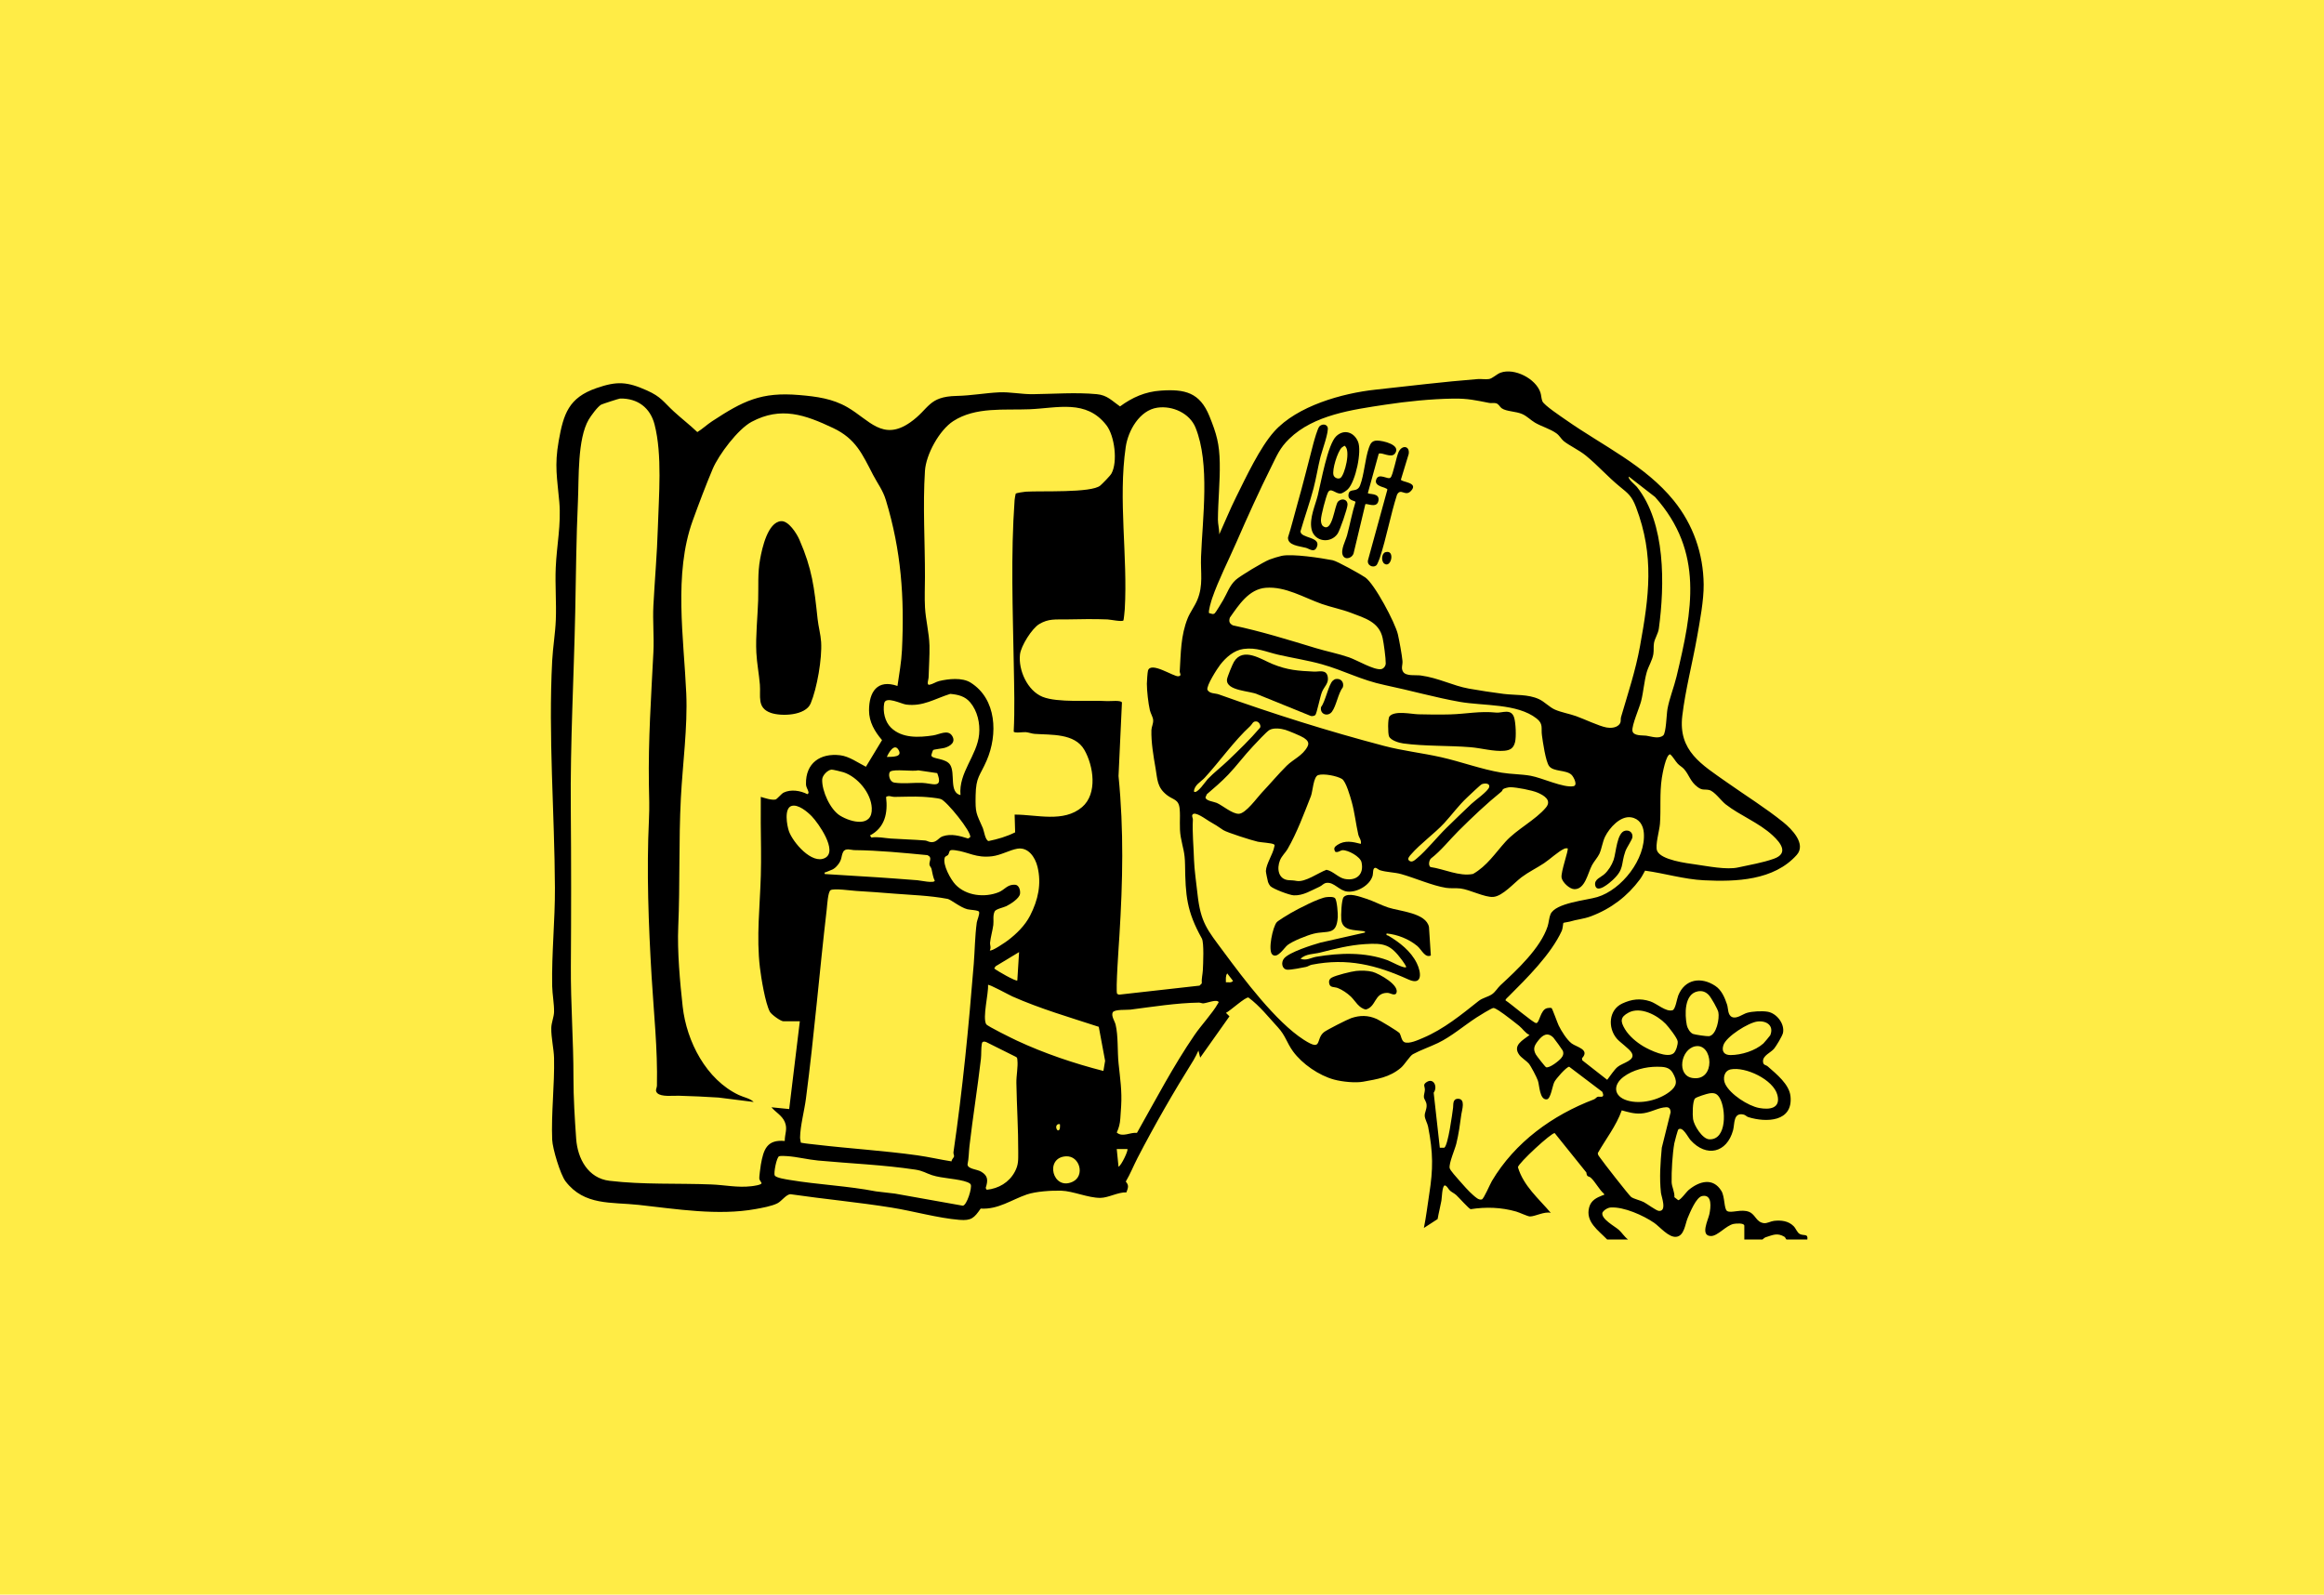 <svg viewBox="0 0 2913 1999" xmlns="http://www.w3.org/2000/svg" data-name="Layer 2" id="Layer_2">
  <defs>
    <style>
      .cls-1 {
        fill: #ffec46;
      }
    </style>
  </defs>
  <g data-name="Layer 1" id="Layer_1-2">
    <g>
      <rect height="1999" width="2913" class="cls-1"></rect>
      <g>
        <path d="M2014.47,1553.81c-11.16-11.52-27.43-22.16-22.54-40.32,2.38-8.85,9.34-12.14,17.12-15.17,1.15-.45,1.9.59,1.53-1.76-6.11-5.17-10.92-15.08-16.59-20.14-2.77-2.47-4.91-.25-5.59-6.61l-39.67-49.35c-3.78-.91-45.58,37.62-46.09,42.77,6.97,23.49,26.01,39.29,41.2,57.21-7.95-2.07-19.62,4.55-26.16,4.51-2.73-.02-13.12-4.99-17.23-6.16-18.72-5.35-37.86-5.98-57.05-2.98-2.03-.25-14.86-14.75-18.02-17.62-2.5-2.27-5.48-3.51-7.81-5.54-2.5-2.17-3.32-5.88-6.66-6.67-3.41.81-3.55,15.66-4.19,19.18-1.4,7.67-3.42,15.34-4.75,23.05l-17.21,11.15c2.9-14.14,4.52-28.46,6.75-42.72,4.85-31.08,5-51.28-1.48-84.32-.84-4.29-4.08-9.46-4.22-13.66s2.65-7.95,2.36-13.34c-.25-4.71-3.12-6.93-3.41-10.08-.23-2.49,1.07-5.81,1.22-8.79.24-4.67-3.1-6.53,2.18-9.95,8.85-5.72,14.21,5.84,8.87,13.33l7.68,68.96,5.68-.04c4.74-3.22,9.97-42.5,10.97-50.2.49-3.74-.84-11.12,6.23-11.12,9.76,0,4.8,14.35,4.14,19.28-1.65,12.35-3.34,24.93-6.33,37.03-1.76,7.14-9.33,24.19-8.37,30.46.43,2.79,9.11,12.24,11.63,15.15,4.47,5.18,12.66,14.45,17.86,18.85,3,2.53,6.96,6.57,10.89,5.38,2.51-.76,10.16-18.97,12.58-23.05,28.93-48.68,75.9-82.57,127.9-102.35,2.03-.77,3.3-2.87,4.65-3.24,2.91-.8,9.64,2.44,5.83-6.26l-41.52-31.45c-3.88.51-16.59,15.16-18.59,19.15-2.52,5.04-4.48,21.28-9.44,21.76-9.06.88-9.15-17.45-11.12-23.35-1.41-4.23-8.84-18.55-11.63-21.73-2.55-2.91-9.16-7.19-11.66-10.56-8.97-12.12,4.45-18.5,12.74-24.99-5.53-2.66-8.6-8-13.12-11.62-6.05-4.85-12.91-10.19-18.87-14.54-2.58-1.89-10.51-7.64-13.17-7.77-2.15-.1-18.13,9.89-21.31,11.96-16.06,10.47-31.49,23.86-48.19,31.9-10.26,4.94-21.76,8.82-31.5,14.1-3.75,2.03-10.4,13.12-15.14,17.11-14.19,11.96-29.61,14.16-47.18,17.34-9.73,1.76-26.06.16-36.51-2.66-18.81-5.09-39.95-19.55-51.43-35.33-7.88-10.84-9.41-19.77-18.87-30.07-11.93-12.97-22.78-26.88-36.98-37.45-3.97-.81-22.88,16.7-28.2,19.22l4.38,4.37-36.68,51.78-2.2-8.88c-1.67,3.63-4.17,8.84-6.22,12.13-24.83,39.7-48.47,80.7-70.05,122.36-5.08,9.8-9.14,20.2-14.8,29.73,4.32,5.07,2.84,7.68.8,13.54-10.42-.43-22.75,6.86-32.67,6.91-15.29.08-34.22-8.55-49-9.01-12.09-.37-31.74.87-43.08,4.73-19.26,6.56-35.91,19.06-57.94,17.7-8.19,11.85-11.72,15.37-26.74,14.13-26.88-2.21-57.79-11-84.79-15.34-42.14-6.78-84.39-10.63-126.79-16.79-5.49.1-11.05,8.62-16.43,11.37-7.05,3.61-19.31,5.76-27.28,7.21-47.19,8.56-99.26-.01-146.52-5.2-34.38-3.77-68.14,1.25-91.75-29.5-6.58-8.57-16.32-41.07-16.77-52.18-1.35-33.21,3.09-68.79,2.34-102.39-.26-11.55-3.74-25.62-3.47-37.81.15-6.7,3.3-13.6,3.47-19.97.26-9.7-2.15-22.32-2.34-32.21-.81-41.47,3.63-82.27,3.43-123.52-.47-94.99-8.4-189.67-3.43-284.66.89-16.95,3.87-34.07,4.54-51.06.86-21.82-1.03-43.89-.09-65.7,1.2-27.87,6.95-54.07,4.46-82.21-2.65-29.95-6.26-45.42-.76-76.43,6.05-34.12,12.56-54.19,47.21-66.24,25.84-8.99,38.59-8.2,63.37,2.89,18.06,8.08,20.53,14.23,33.72,26.35,9.6,8.82,20.04,16.85,29.48,25.85,6.58-4.03,11.99-9.29,18.47-13.54,38.72-25.39,61.39-37.03,109.48-32.88,21.59,1.86,41.4,4.41,60.29,15.36,27.24,15.78,44.16,43,78.61,18.9,24.19-16.92,22.17-32.36,58.04-33.16,19.04-.43,35.31-3.63,53.37-4.5,13.75-.66,27.96,2.49,42.37,2.32,26.1-.31,53.8-2.49,80.04-.03,13.29,1.25,18.97,8.34,29.13,15.36,15.46-11.34,31.56-18.47,51.01-19.81,30.29-2.08,49.02,2.18,61.16,32.26,8.89,22.01,12.42,34.36,12.86,58.4.43,23.75-2.18,47.83-2.31,71.17-.03,5.29,1.87,12.61,1.71,18.31,7.09-15.55,13.48-31.41,21.12-46.74,12.35-24.79,29.85-62.3,47.85-82.28,28.82-31.99,85.04-47.83,126.84-52.33,42.32-4.56,85.17-9.89,127.98-13.25,4.59-.36,10.08.65,14.39-.07s9.54-6.17,14.32-7.93c17.27-6.37,44.26,7.36,50.05,24.89,1.13,3.42,1.07,7.58,2.45,10.9,2.11,5.07,23.88,19.45,29.79,23.6,46.04,32.3,99.1,56.75,134.88,100.93,24.38,30.13,37.06,66.54,37.48,105.09.22,19.94-4.76,46.08-8.36,66.37-5.73,32.27-14.55,65.83-18.43,98.34-5.26,44.15,24.27,61.03,56.25,83.61,23.48,16.58,47.94,31.72,70.35,49.78,10.51,8.47,29.12,27.26,16.8,41.06-28.5,31.92-75.85,33.75-116.33,31.72-24.92-1.25-49.26-8.74-73.73-12.06-2.07,3.6-3.9,7.49-6.39,10.84-15.78,21.29-36.19,36.86-61.51,46.38-9.17,3.45-17.89,3.93-26.68,6.69-1.61.51-7.45,1.15-7.84,1.62-.31.39-.74,7.15-1.92,9.75-13.41,29.44-43.99,59.67-66.68,82.36-1.05,1.05-4.22,3.58-3.86,5,5.59,3.32,34.88,28.41,38.39,28.46,4.28.05,5.14-16.58,13.59-18.72,1.31-.33,4.79-.7,5.73-.09s7.43,18.8,8.85,21.73c3.31,6.84,10.3,18.06,16.34,22.59s23.26,7.55,12.91,18.55l.4,2.6,31.2,24.43c3.75-4.68,8.43-12.2,12.87-16.03,6.12-5.29,23.42-8.17,17.78-17.93-2.94-5.09-14.65-12.93-18.8-17.9-11.25-13.46-10.03-35.85,7.04-43.78,11.81-5.49,22.5-6.85,35.04-2.72,8.51,2.8,19.54,13.51,27.94,11.16,3.7-1.03,5.48-14.16,7.16-18.4,8.29-20.83,28.73-23.96,46.53-12.08,7.85,5.24,11.73,14.54,14.63,23.18,1.71,5.09.6,13.34,6.42,15.85,5.78,2.5,13.17-3.69,18.63-5.29,6.71-1.96,19.02-2.57,25.87-1.41,11.3,1.91,21.55,15.09,19.25,26.48-.79,3.9-8.51,16.67-11.24,19.92-4.21,5-14.28,8.53-13.82,16.06.31,4.99,3.41,3.84,6.08,6.2,10.81,9.56,26.79,22.22,28.36,37.26,3.37,32.19-30.26,33.27-52.9,26.19-2.06-.64-3.61-2.66-5.74-3.15-13.34-3.1-11.14,11.6-13.32,19.59-7.81,28.56-33.49,34.31-53.24,12.5-3.57-3.94-9.78-17.7-15.37-13.49-.73.55-4.66,15.17-5.06,17.44-2.33,13.2-3.67,35.42-3.35,48.69.14,5.72,4.04,12.58,3.45,18.8l4.78,3.74c2.99,0,10.05-10.26,13.35-12.97,13.14-10.8,30.35-15.79,40.83,1.46,4.39,7.23,3.13,22.54,7.13,25.11,4.98,3.2,17.97-3.03,27.77,1.16,8.01,3.43,8.54,12.71,18.23,14.04,3.99.55,8.67-2.4,12.84-2.86,8.91-.99,17.98.02,24.53,6.64,2.94,2.97,4.41,8.15,7.88,9.91,4.72,2.39,10.5-.84,9.32,6.81h-26.15c-.52,0-1.47-2.77-2.48-3.37-9.14-5.4-14.44-2.29-23.67.58-1.7.53-3.65,2.78-3.89,2.78h-22.81v-17.24c0-3.76-10.73-2.84-13.42-2.29-9.59,1.99-19.86,15.23-28.32,15.19-14.04-.06-3.5-20.22-1.99-27.69,1.56-7.69,3.96-24.97-9.09-22.45-7.58,1.46-15.21,20.52-18.15,27.48-3.28,7.78-4.24,22.43-14.26,23.63-9.68,1.16-20.64-12.61-27.89-17.58-13.47-9.22-37.89-20.2-54.31-19.16-3.79.24-8.51,3.11-10.43,6.44-2.11,7.82,15.46,17.11,20.39,21.46,4.25,3.75,7.06,8.77,11.71,12.2h-26.15ZM1002.56,1280.27h-20.58c-3.46,0-15.11-8.48-16.98-11.94-5.77-10.67-10.95-42.51-12.48-55.36-4.61-38.65.07-77,1.14-115.58.61-21.93.11-43.92-.09-65.61-.1-10.94.17-21.91.05-32.84,5.04,1.48,13.14,4.34,18.38,3.35,1.97-.37,7.36-7.27,10.23-8.68,9.1-4.44,21.1-2.53,29.77,1.98,1.74-1.36,1.67-1.39,1.2-3.37-.76-3.15-2.85-5.01-2.94-9.43-.52-26.17,17.86-38.95,42.81-36.01,11.41,1.34,22.55,9.54,32.31,14.41l20.2-33.39c-9.14-10.69-16.31-22.67-16.3-37.3.02-23.11,10.38-39.37,35.66-30.58,2.12-14.84,4.9-29.99,5.62-44.99,3.19-66.33-.91-124.49-20.14-187.9-3.88-12.79-10.25-20.51-16.09-31.74-13.53-26.01-21.48-45.23-50.21-58.79-35.11-16.58-65.22-27.29-101.99-7.73-17.15,9.12-41.23,41.19-48.81,59.08-8.31,19.61-17.83,44.81-25.11,64.98-24.01,66.57-11.06,147.09-8.02,216.5,1.84,41.94-4.59,88.96-6.77,131.22-2.77,53.77-.96,107.53-3.28,161.29-1.32,30.58,2.14,69.38,5.57,100.05,4.89,43.75,29.5,91.55,70.44,110.85,5.96,2.81,13.94,4.1,18.55,8.69l-43.96-5.53c-16.76-1.06-33.51-1.87-50.01-2.29-7.02-.18-21.75,1.69-26.81-3.22-3.36-3.26-.57-6.06-.5-9.54.99-45.89-3.96-91.04-6.68-136.75-3.86-64.84-6.4-132.18-3.32-196.82.78-16.38.21-27.26-.06-43.33-.94-55.92,2.86-111.21,5.65-166.79.96-18.99-1.03-38.85-.03-57.86,1.71-32.63,4.63-65.09,5.6-97.82,1.19-40.11,5.72-91.22-4.14-129.39-5.4-20.9-21.16-32.9-43.23-32.48-1.24.02-21.94,6.77-23.55,7.59-4.37,2.24-13.09,14.24-15.73,18.75-14.29,24.42-12.2,73.38-13.52,102.13-2.14,46.43-2.43,92.58-3.4,138.94-1.71,82.24-6.28,163.75-5.56,245.74.58,66.43.53,133.17.1,199.04-.31,46.61,3.31,92.8,3.24,138.99-.04,24.86,1.63,51.82,3.4,76.76s14.86,49.51,41.83,52.71c42.33,5.03,85.21,2.87,127.82,4.58,16.78.67,32.76,4.28,50.07,2.2,2.35-.28,12.5-1.54,12.68-3.86-.77-1.79-2.68-3.81-2.88-5.72s1.51-14.89,1.98-17.56c3.35-18.84,7.52-31.66,29.95-29.55-.04-9.14,3.83-15.07.02-23.94-3.43-7.99-11.31-12-16.71-18.31l22.25,2.22,13.35-110.09ZM1959.74,552.7c-2.65-2.18-4.96-6.67-8.87-9.48-7.8-5.62-18.46-8.49-26.74-13.31-5.34-3.11-9.93-8.08-15.92-10.78-8.15-3.67-19.9-3.08-25.99-7.38-2.27-1.6-3.56-5.36-7.1-6.25-2.81-.71-5.71.14-8.5-.4-17.16-3.35-26.8-5.65-44.65-5.42-27.84.36-58.87,3.55-85.78,7.65-40.97,6.25-89.24,12.65-120.21,42.76-11.81,11.48-15.35,20.7-22.41,34.87-15.55,31.2-29.78,62.7-43.92,95.1-9.62,22.05-22.46,47.19-30.25,69.84-1,2.91-5.32,16.99-3.81,18.74,2.76.35,4.7,2.16,7.07.13,1.41-1.21,8.8-13.62,10.4-16.33,5.06-8.54,7.93-18.2,15.75-25.4,5.58-5.14,34.94-22.66,42.32-25.54,3.89-1.52,11.31-3.82,15.34-4.69,13.35-2.87,49.4,2.65,63.94,5.49,5.67,1.11,34.94,17.48,40.8,21.5,11.7,8.02,37.66,57.05,40.95,71.38,1.77,7.7,5.05,25.59,5.74,33.2.48,5.25-2.1,9.03.77,13.68,3.66,5.93,15.76,3.85,22.01,4.69,22.49,3.02,40.1,12.79,60.31,16.45,13.13,2.38,30.12,4.92,43.44,6.63,14.83,1.9,30.66.18,44.57,6.6,7.13,3.29,12.91,10,20.18,13.19,7.72,3.38,17.99,5.13,26.37,8.12,10.38,3.7,28.35,12.36,38.06,14.21,4.92.94,11.57.53,15.34-3.06s1.92-6.48,3.03-10.31c8.81-30.22,18.03-57.48,23.69-88.63,11.31-62.29,18.24-112.98-4.98-174.12-5.35-14.07-9.68-17.11-20.65-26.07-14.7-12.01-27.37-26.49-42.11-38.53-8.87-7.24-21.18-12.75-28.2-18.53ZM1273.15,618.89c.71-.98,10.45-2.36,12.52-2.51,18.26-1.27,82.47,1.85,93.52-7.73,2.81-2.44,12.31-12.08,13.93-14.99,8.06-14.5,4.08-47.16-6.25-60.55-25.32-32.8-61.12-21.51-96.66-20.06-31.48,1.28-67.35-3.26-95.32,14.82-17.45,11.28-34.18,41.75-35.51,62.37-2.84,44,.12,89.6,0,133.44-.03,12.3-.63,25.7.06,37.84.9,15.91,5.19,31.8,5.6,47.78.32,12.73-.82,27.08-1.11,40.12-.05,2.4-2.95,9.63,1.14,8.96,3.71-.6,8.33-3.73,12.09-4.63,11.71-2.8,28.81-4.69,39.39,1.91,32.81,20.5,34.33,65.02,20.2,97.67-8.49,19.61-13.42,20.29-13.86,43.88-.41,22.36.62,21.66,9.09,40.95,1.43,3.25,2.96,15.35,7.14,16.16,11.51-2.36,22.73-5.62,33.31-10.91l-.64-22.25c27.69-.08,61.36,10.43,84.58-9.43,19.54-16.72,14.39-51.52,2.79-71.75-12.06-21.03-41.81-18.54-62.31-20.01-3.68-.26-7.46-1.89-11.16-2.18-3.04-.24-14.49,1.58-15.06-.76,1.42-27.89.59-55.29.1-83.26-1.21-68.83-3.89-137.92,1.02-206.82.19-2.73.87-5.4,1.38-8.06ZM1450.65,511.06c-22.27,3.24-36.64,28.78-39.63,49.35-9.63,66.07,2.67,137.09-1.2,203.41-.12,2.01-1.26,13.33-1.65,13.91-1.4,2.08-16.46-1.06-20.04-1.22-17.21-.75-35.38-.25-52.29,0-12.87.19-21.62-1.12-33.2,5.83-9.22,5.53-22.95,27.37-24.15,38.13-2.19,19.63,9.28,45.28,28.18,53.02s59,4.09,81.37,5.41c3.76.22,17.19-1.46,18.25,1.78l-4.28,92.15c6.76,68.28,5.31,132.05,1.11,200.15-.57,9.18-4.96,69.87-2.86,72.9l2.29,1.04,101.03-11.34,2.78-2.78c-.49-5.53,1.06-11.3,1.33-16.47.4-7.79,1.65-34.63-1.26-39.86-19.14-34.39-20.5-53.84-21.04-92.42-.23-16.08-2.75-20.29-5.34-34.66-2.27-12.59-.32-24.01-1.4-35.3-1.19-12.5-7.89-11.05-15.98-17.39-12.48-9.78-11.77-19.39-14.24-33.59-2.6-14.97-5.67-32.91-5.19-47.94.12-3.81,2.45-7.95,2.2-12.36-.22-3.92-3.14-8.19-4.17-12.61-1.96-8.44-3.74-24.38-3.74-33.03,0-2.82.8-14.46,1.4-16.47,3.55-12.05,32.21,7.89,38.14,7.08,4.68-.64,1.51-3.86,1.66-6.22,1.42-22.79,1.16-44.75,10.03-66.7,2.87-7.09,8.76-15.03,11.92-22.56,7.83-18.68,4.02-34.5,4.75-54.18,1.82-48.55,11.44-116.76-6.9-162.03-7.33-18.1-28.91-27.78-47.87-25.02ZM2084.8,921.89c3.58-3.02,4.1-26.6,5.27-33.08,2.42-13.36,8.2-27.43,11.41-40.86,19.86-83.03,34.46-155.97-26.9-224.88l-32.85-25.54c-2.1,2.37,8.3,10.7,9.98,12.81,36.31,45.63,34.9,122.92,27.55,177.6-.86,6.41-5.21,12.52-6.12,18.35-.71,4.53-.02,8.93-.77,13.69-1.21,7.69-6.21,15.33-8.33,22.81-3.22,11.36-4.11,24.94-7.04,36.33-2.05,7.97-11.76,30.09-10.86,36.94s12.81,5.56,17.26,6.18c6.41.89,15.61,4.53,21.39-.35ZM1586.45,736.85c-21.15,1.74-33.86,21.77-44.89,37.41-1.55,4.8-.52,7.37,3.77,9.69,35.31,7.42,69.47,18.07,103.89,28.5,13.55,4.1,28.43,6.96,41.77,11.62,10.05,3.52,30.88,15.92,39.83,14.82,3.37-.41,6.04-3.83,6.12-7.25.13-6.27-2.45-25.28-3.89-31.8-4.44-20.16-22.14-24.92-39.6-31.58-11.72-4.47-25.35-7.16-36.68-11.16-22.63-7.99-45.64-22.28-70.32-20.24ZM1558.59,813.53c-11.98,1.67-22.02,10.63-29.14,19.8-3.78,4.86-17.47,26.2-16.05,31.38,2.84,5.19,9.62,4.12,14.31,5.8,69.17,24.71,135.69,45.72,206.93,64.5,23.76,6.27,47.79,8.86,71.48,14.18,25.23,5.66,50.65,15.22,76.21,19.46,11.72,1.94,24.65,1.79,36.2,3.86,14.41,2.58,41.14,15.39,53.66,13.08,5.91-1.09.18-11.87-2.38-14.29-6.81-6.45-22.52-3.59-28.05-10.88-4.44-5.86-7.93-30.5-9.05-38.77-1.21-8.96,2.08-14.11-6.78-21.02-24.34-18.99-66.44-15.55-96.06-20.76-30.26-5.32-63.04-14.57-93.62-20.96-30.74-6.43-51.29-18.3-79.47-26.21-17.2-4.83-37.07-7.92-54.76-11.99-15.18-3.49-26.92-9.46-43.43-7.17ZM1203.93,996.71c-2.62-28.24,20.83-49.42,23.36-76.17,1.31-13.84-2.08-29.16-11.15-39.99-6.55-7.83-15.2-9.8-25.02-10.71-19.4,6.02-34.19,16.2-55.51,13.37-5.77-.77-25.58-11.08-27.32-1.54-1.87,10.24.79,22.93,8.43,30.43,13.98,13.71,35.18,12.5,52.96,9.8,7.91-1.2,18.37-7.72,23.64.37s-2.18,13.12-9.18,15.2c-2.86.85-13.26,1.88-14.46,2.77-.47.34-2.41,6.07-2.26,6.86.9,4.8,18.33,3.07,23.67,11.86,6.56,10.79-1.67,34.46,12.83,37.76ZM1496.56,992.27c3.84,3.7,14.81-13.08,17.21-15.59,7.81-8.13,16.95-15.07,25.03-22.8,14.12-13.51,27.96-26.81,40.68-41.71,1.4-2.82-1.55-7.42-4.52-7.76-4.7-.54-5.14,3.26-7.7,5.62-20.9,19.26-37.91,43.89-57.32,65.04-4.49,4.9-13.13,9.07-13.38,17.19ZM1581.5,993.77c10.24-10.78,20.9-23.53,31.27-33.8,8.29-8.2,20.03-12.64,26.05-23.99,2.65-5-.05-7.98-4.35-10.93-3.36-2.31-18.97-8.76-23.28-10.09-5.66-1.74-14.64-2.87-19.97.13-3.78,2.12-16.75,16.32-20.69,20.47-10.74,11.31-20.6,24.7-31.09,35.65-8.35,8.72-17.54,16.61-26.72,24.44l-1.68,3.89c.09,4.41,10.42,5.38,14.1,6.99,7.37,3.22,19.45,13.87,27.65,13.63,8.77-.26,22.85-20.19,28.71-26.37ZM1111.6,948.9c6.46-.25,20.69.57,14.34-9.33-5.16-8.05-12.24,4.27-14.34,9.33ZM2093.46,945.6c-5.32.02-9.74,24.9-10.44,29.57-2.98,19.87-.94,38.36-2.37,57.67-.6,8.14-6.24,27.15-3.58,33.65,4.77,11.67,37.25,15.65,48.41,17.22,14.95,2.1,38.72,6.96,53.17,3.71,15.11-3.4,30.07-5.68,44.74-10.88,18.84-6.68,8.85-19.75-1.41-29.23-17.58-16.24-40.63-24.75-58.91-38.97-5.8-4.51-14.22-16.66-20.9-18.03-6.05-1.24-8.11.89-14.21-3.59-9.42-6.92-10.66-15.47-17.25-22.79-2.26-2.51-5.36-3.98-7.82-6.64-3.38-3.65-5.58-8.39-9.43-11.68ZM1042.19,964.77c-4.79.56-11.46,7.16-11.63,12.46-.45,14.32,10.06,37.69,22.43,45.25,14.05,8.59,40.89,15.18,39.72-9.59-.89-18.85-17.72-38.88-35.39-44.78-2.09-.7-13.78-3.51-15.14-3.35ZM1174.76,969.18l-23.78-3.49c-6.6,1.75-29.92-1.94-35,1.5-3.02,2.05-1.7,12.86,5.14,13.9,11.29,1.71,23.21-.01,34.42.29,12.66.34,27.24,8.38,19.21-12.2ZM1705.72,1057.87c1-4.66-2.27-7.65-3.21-11.79-3.08-13.57-4.5-27.5-8.18-40.75-1.79-6.45-7.19-25.78-12.28-28.87-6.26-3.81-22.88-7.06-29.8-4.82-6.08,1.97-6.78,20.54-9.13,26.46-8.78,22.17-17.24,45.44-29.29,66.36-2.34,4.06-7.25,8.59-9.42,13.93-4.2,10.32-2.3,23.88,10.73,24.99,4.45.38,4.98.02,10.17.96,10.72,1.93,27.24-10.33,37.36-13.98,8.39,1.7,14.85,9.95,22.96,11.48,14.67,2.78,24.36-5.86,20.96-20.94-1.61-7.15-16.96-15.41-23.75-15.1-2.69.12-5.85,3.43-9.24,1.93-2.32-4.29-.9-6.11,2.8-8.57,9.25-6.14,19.15-3.95,29.3-1.29ZM1766.07,1078.72c3.6,3.35,7.5-.68,10.32-3.03,11.67-9.72,25.06-26.54,36.66-37.86,10.19-9.95,20.75-20.23,31.15-30.02,4.88-4.59,21.15-16.03,22.39-21.1s-5.7-5.09-9.29-3.6c-1.57.65-15.42,13.86-18.1,16.37-11.38,10.68-18.85,21.41-28.88,32.29-12.19,13.23-29.97,25.77-41.76,39.43-1.58,1.83-4.93,5.26-2.5,7.52ZM1884.04,989.26c-.63.47-.95,2.18-1.95,2.99-18.94,15.33-36.87,32.38-54.03,49.46-11.49,11.43-21.53,24.51-34.46,34.5-2.4,2.38-3.51,8.5-.64,10.7,17.34,2.44,36.18,12.14,53.4,8.67,17.53-10,27.86-26.21,40.75-40.45,14.01-15.49,37.67-27.26,50.63-42.81,7.67-9.2-2.5-15.27-10.34-18.64-7.32-3.14-26.42-6.73-34.31-6.86-2.05-.03-7.46,1.25-9.03,2.43ZM1110.64,999.11c2.4,19.85-1.28,38.3-20.19,48.22l1.84,2.61c8.18-1.32,16.17.7,24.31,1.25,14.31.97,29.06,1.29,43.13,2.46,2.35.2,4.61,2.09,8.04,2.09,6.68,0,8.67-5.58,13.87-7.36,10.74-3.68,21.54-.45,31.84,2.77l2.64-1.73c1.83-6.53-29.47-45.11-36.72-47.66-4.34-1.53-17.52-2.58-22.72-2.87-11.82-.67-24.2.06-35.7.1-3.57.01-6.78-2.34-10.35.11ZM992.22,1010.3c-9.69,2.87-5.84,24.64-3.32,31.76,4.9,13.83,28.74,42.04,45.23,33.46,16.52-8.6-8.55-43.87-16.53-52.13-5.5-5.69-17.1-15.55-25.38-13.09ZM1964.95,1063.44c-1.6-.17-2.91-.09-4.4.59-7.4,3.38-18.06,13.35-25.26,18.12-9.15,6.05-19.33,10.95-28.09,17.52-9.39,7.06-23.64,23.76-35.47,24.69-10.53.83-29.54-9.2-41.16-10.58-6.05-.72-12.05.14-18.1-.81-17.1-2.7-39.27-12.52-56.19-17.23-8.47-2.36-17.85-2.18-26.37-4.78-2.13-.65-4.37-3.06-5.86-3.09-3.7-.08-2.64,6.71-3.52,9.85-3.4,12.19-19.64,21.25-31.75,19.95-10.2-1.1-16.46-12.01-25.93-10.93-3.94.45-5.54,3.34-8.66,4.73-10.58,4.73-20.64,11.4-32.43,10.92-5.43-.22-26.09-8-29.56-11.67-.96-1.01-2.41-3.65-2.8-4.99-.51-1.77-2.76-12.41-2.69-13.77.47-9.44,8.77-20.82,10.62-30.71.23-1.25.89-1.88-.64-2.83-2.76-1.7-15.78-2.33-20.11-3.26-6.81-1.47-38.86-11.61-43.26-14.58-7.04-4.75-10.03-6.85-17.75-11.17-3.48-1.95-17.62-12.84-20.78-8.28-1.37,1.97.52,4.28.42,6.17-.91,16.28.98,34.32,1.44,51.02.31,11.2,3.05,30.4,4.35,42.36,3.92,36.11,12.37,44.97,32.92,72.73,25.07,33.86,65.27,87.49,100.23,109.99,24.36,15.67,14.21-.9,25.54-9.64,3.75-2.89,28.88-15.66,33.79-17.38,11.09-3.88,21.58-3.8,32.29,1.05,3.81,1.72,27.55,15.88,28.74,17.98,1.57,2.76,2.3,9.33,5.7,10.98,5.79,2.81,17.83-2.89,23.6-5.33,25.77-10.89,48.06-29.16,69.5-46.19,5.21-4.14,11.83-4.99,16.98-8.6,4.17-2.93,7.12-8.12,10.47-11.22,20.67-19.09,50.21-46.55,59.11-73.8,1.44-4.41,1.9-11.31,3.65-15.25,6.32-14.23,44.8-17.32,58.62-21.48,30.53-9.2,60.88-47.78,58.33-80.42-.76-9.67-5.71-17.9-16.06-19.52-13.45-2.11-27.02,13.16-32.47,24.13-3.31,6.65-4.26,15.3-7.23,21.68-1.98,4.26-6.75,9.57-9.21,14.15-5.36,9.97-8.59,30.43-22.18,30.1-5.99-.15-14.76-8.45-15.93-14.22-1.41-6.93,9.25-35.32,7.53-36.98ZM1240.66,1191.31c2.12,1.98,19.82-10.3,22.62-12.41,10.91-8.24,21.62-18.83,27.88-31.07,10.04-19.63,14.54-39.78,9.27-61.29-2.94-12-11.64-24.97-25.35-22.6-9.56,1.65-20.64,8.19-31.65,9.49-20.25,2.38-29.06-5.24-45.89-7.53-9.38-1.27-6.47,1.54-9.1,5.66-.91,1.43-3.6,1.4-4.32,3.75-2.71,8.77,7.45,27.29,13.66,33.76,13.49,14.04,36.55,16.42,54.01,9.41,7.59-3.05,10.76-9.95,20.52-9.4,5.14.29,6.89,7.31,6.2,11.56-.94,5.79-12.08,12.82-17.06,15.27-3.51,1.73-12.88,3.53-14.63,6.51-2.69,5.5-1.05,11.57-1.76,17.13-.88,6.87-3.51,15.71-4.09,22.44-.22,2.59,1.66,5.93-.3,9.31ZM1033.71,1095.67c29.2,2.02,58.09,3.4,87.32,5.6,9.66.73,19.23,1.53,28.94,2.2,3.33.23,21.03,4.23,21.71.51-2.49-4.7-2.81-9.78-4.09-14.78-.48-1.87-2.34-3.46-2.58-5.3-.54-4.2,4.08-9.04-2.56-11.9-30.34-2.91-60.96-5.95-91.5-6.3-4.3-.05-11.33-3.23-14.16,2.43-2.67,5.34-1.1,9.17-6.41,15.84s-8.17,6.25-15.1,9.37c-1.31.59-2.01-.53-1.56,2.32ZM1192.7,1455.88c-.06-2.33,2.91-4.7,3.15-6.19s-1.02-3.29-.74-5.23c11.53-79.12,19.11-157.53,25.44-236.09,1.34-16.65,1.41-34.41,3.78-51.92.41-3,3.83-10.31,2.88-13.35-.69-2.22-11.13-2.39-14.61-3.26-8.92-2.23-20.79-12.23-24.82-13-22.35-4.28-46.57-4.91-67.79-6.65-16.02-1.31-31.29-2.42-46.83-3.33-6.4-.37-27.76-3.51-32.04-.97-3.41,2.03-4.3,19.28-4.86,24.05-9.18,78.49-15.64,157.68-26.08,237.47-1.93,14.78-7.1,34.01-7.32,48.28-.04,2.31.64,4.51.97,6.76,6.34,1.22,12.82,1.71,19.24,2.48,40.47,4.81,84.84,7.51,126.78,13.38,14.28,2,28.6,5.37,42.85,7.57ZM1277.36,1193.54l-29.46,17.8-1.68,2.75c3.08,2.72,27.39,16.6,28.92,15.03l2.22-35.57ZM1536.6,1231.35c3.01-.2,6.77,1.07,8.91-1.7l-7.24-9.42c-2.32,3.19-1.63,7.42-1.67,11.12ZM1377.24,1287.21c-36.28-11.86-73.29-22.57-108.24-38.06-3.71-1.64-29.41-15.71-30.57-14.48.81,10.8-7.15,40.93-2.29,49.27,1.5,2.57,33.31,18.16,38.6,20.63,34.31,15.99,71.69,28.6,108.31,37.97l2.15-12.69-7.95-42.64ZM2128.22,1242.73c-17.37,3.18-16.5,29.11-13.92,42.29.76,3.9,4.01,9.57,7.81,11.1,2.33.94,17.51,3.19,20,2.84,9.5-1.31,13.37-22.35,11.74-30.12-.83-3.97-9.02-18.32-11.94-21.42-3.76-3.99-8.2-5.7-13.69-4.69ZM1425.13,1420.15c23.39-41.38,45.37-83.62,72.29-122.89,8.08-11.79,22.77-27.69,28.96-38.89.74-1.34,1.96-1.9.25-3.14-3.51-1.99-13.71,2.16-18.39,2.59-1.45.13-3.52-.98-5.51-.95-28.08.44-57.77,5.19-85.87,8.8-4.53.58-20.05-.64-22.13,3.48-2.19,4.35,2.59,11.05,3.62,15.31,3.42,14.21,2.13,33.55,3.7,48.57,1.98,18.94,4.39,34.58,3.26,53.38-.3,5.01-.74,10.2-1.05,15.67-.37,6.42-1.81,11.88-4.46,17.64,7.17,6.38,16.75-.49,25.34.43ZM2098.16,1319.99c2.69-2.66,5.24-10.71,4.71-14.61-.58-4.31-11.47-18.18-14.96-21.79-10.74-11.11-31.63-22.08-46.52-14.22-10.68,5.64-10.51,10.97-4.58,20.81,5.22,8.66,14.39,16.33,23.02,21.48,7.74,4.62,30.8,15.77,38.33,8.34ZM2202.79,1280.56c-11.29,1.4-39.07,18.76-42.62,29.67-2.54,7.81,1.06,12.42,8.97,12.4,13.6-.04,30.92-5.37,41.16-14.55.88-.79,8.36-9.67,8.62-10.29,4.96-12.17-4.81-18.62-16.12-17.22ZM1956.78,1326.58c2.46-2.91,3.57-5.82,2.01-9.58-.41-.99-10.55-15.05-11.64-16.15-7.58-7.67-13.87-3.15-19.37,3.98-4.49,5.83-6.61,9.88-2.73,16.99.96,1.77,11.9,15.79,12.9,16.08,4.45,1.28,16.02-7.98,18.83-11.32ZM1232.46,1305.93c-1.39.44-1.59,1.42-1.82,2.69-1,5.62-.46,13.22-1.12,18.89-4.24,36.4-10.13,72.91-14.34,109.09-.89,7.68-.78,15.6-2.45,23.25.47,5.72,11.6,5.79,16.86,8.82,9.12,5.25,8.91,11.14,5.92,20.56l1.27,2.27c14.93-1.51,28.06-9.22,35.22-22.56,4.79-8.92,4.26-14.95,4.3-24.71.1-28.6-1.83-57.69-2.32-86.63-.16-9.47,2.26-20.15,1.23-29.03-.19-1.6-.11-2.92-1.85-3.71l-37.13-18.52c-1.17-.46-2.56-.8-3.77-.42ZM2124.88,1311.64c-18.27,3.6-23.68,36.53-3.54,39.72,29.69,4.7,25.94-44.14,3.54-39.72ZM2077.14,1337.25c-14.21-.07-30.52,3.98-42.02,12.59-13.76,10.3-12.59,24.56,4.6,29.73,16.83,5.07,39.32-.35,53.09-10.99,9.38-7.25,9.81-13.28,3.86-23.68-4.24-7.4-11.49-7.61-19.53-7.65ZM2169.38,1340.57c-8.47,1.71-10.25,11.6-6.81,18.53,6.38,12.87,28.64,27.3,42.44,29.86,12.85,2.39,27.18.75,22.88-16.2-4.95-19.5-40.3-35.86-58.5-32.19ZM2142.69,1370.6c-3.02.43-16.27,4.56-18.06,6.42-3.32,3.45-3.21,20.92-2.5,25.84,1.17,8.07,11.74,24.99,20.31,25.38,22.45,1.03,21.11-38.6,13.01-52-3.27-5.41-6.6-6.5-12.76-5.63ZM2084.83,1388.4c-9.1,1.5-17.25,6.85-28.09,7.49-8.62.51-15.85-1.75-23.96-3.96-6.97,19.51-19.86,35.74-30.01,53.55-.13,2.48,1.68,4.07,2.91,5.92,3.54,5.29,36.11,47.01,38.8,49.07,3.17,2.43,11.82,4.35,15.82,6.43s15.79,10.79,18.89,11.07c10.77.98,3.21-18.2,2.72-22.66-2.09-18.84-.69-37.7,1.05-56.54l11.09-44.56c-.45-6.4-3.6-6.74-9.21-5.82ZM1328.55,1409.26c-5.11-1.1-5.99,5.16-2.76,7.77,3.34.7,2.97-5.77,2.76-7.77ZM1413.11,1440.4h-13.34s2.23,22.23,2.23,22.23c3.48-1.45,12.63-20.72,11.11-22.23ZM976.59,1449.47c-3.12,1.06-7.04,20.9-5.51,24.02s14.62,4.99,18.81,5.69c35.79,5.97,72.81,7.46,108.05,14.33l23.9,2.81,84.97,15.15c4.97-.26,11.91-22.54,9.94-26.59-.61-1.26-2.59-2.27-3.9-2.8-11.31-4.5-31.77-4.67-44.54-8.86-7.86-2.58-11.48-5.54-20.86-6.96-40.08-6.06-81.63-7.66-122.08-11.42-12.75-1.19-26.54-4.75-38.96-5.53-2.44-.15-7.85-.51-9.82.16ZM1336.06,1449.56c-27.15,1.55-16.65,43.71,8.5,31.85,15.71-7.4,8.93-32.85-8.5-31.85Z"></path>
        <path d="M978.92,653.33c9.49-.84,19.78,15.62,23.06,23.16,16.1,36.95,18.62,60.01,22.84,99.49,1,9.37,3.85,19.51,4.43,28.93,1.27,20.7-5.08,57.68-13.12,76.94-6.4,15.32-36.75,16.46-50.04,11.76-17.6-6.22-12.43-20.84-13.61-35.33-1.08-13.27-3.75-26.8-4.43-40.05-1.06-20.48,1.59-44.85,2.26-65.55.59-18.14-.85-33.76,2.5-51.98,2.51-13.64,9.47-45.91,26.1-47.38Z"></path>
        <path d="M1674.95,546.76c9.93-9.31,22.35-4.92,27.28,6.98s-2.9,49.3-12.61,59.39c-1.77,1.84-6.55,5.19-9.04,5.51-6.63.85-12.82-8.64-16.29-.8-2.51,5.65-8.46,27.91-8.56,33.79-.05,2.72.45,6.41,2.8,8.07,11.85,8.41,14.08-26.49,18.76-31.09,4.24-4.17,11.66-3.25,11.76,3.92.06,4.59-9.62,32.39-12.45,36.53-8.79,12.83-29.32,10.28-32.7-5.86-2.84-13.6,4.74-29.71,7.88-42.3,4.05-16.27,12.31-63.95,23.17-74.14ZM1681.64,561.22c-5.11,5.23-12.16,27.56-10.16,34.4.96,3.27,5.63,5.39,8.66,3.56,5.17-3.13,13.74-35.74,5.02-40.42-1.01.94-2.61,1.52-3.51,2.45Z"></path>
        <path d="M1728.16,568.81l-13.61,49.2c.32,2.28,15.41-.81,13.23,9.84-2.02,9.86-14.38,2.82-16.4,4.23l-14.49,60.59c-.95,6.47-10.56,10.33-13.7,3.57s3.46-18.4,5.31-25.3c3.71-13.85,6.26-28.08,10.55-41.68-.37-1.79-10.21-1.36-8.73-9.77s10.7-1.04,14.53-11.15c5.17-13.64,6.11-32.97,10.95-46.87,1.85-5.31,3.77-9.13,10.3-9.15,7.01-.03,30.64,5.27,22.39,16.25-4.74,6.31-16.46-2.12-20.34.25Z"></path>
        <path d="M1725.47,708.43c-4.34,4.18-12.64.19-10.65-6.65l24.19-88.05c-.69-3.12-16.76-3.36-14.17-12.08,2.97-10.03,14.98.45,18.17-2.97s7.09-25.8,10.11-32.18c4.25-8.96,14.13-7.78,12.63,2.59l-9.81,32.21c.75,3.25,22.73,3.25,12.69,14.06-7.3,7.85-12.65-4.2-17.52,4.72-8.3,25.81-13.22,53.92-21.68,79.52-.54,1.65-3.1,8-3.95,8.82Z"></path>
        <path d="M1653.82,534.53c3.01-3.03,8.21-3.33,10.19.72,2.35,4.82-7.19,30.58-8.95,37.77-3.19,12.99-5.24,26.23-8.62,39.2-4.72,18.12-11.19,35.84-16.34,53.84-.06,9.15,26.74,6.39,20.28,20.16-3.27,6.97-9.21,1.74-13.38.56-7.86-2.21-23.13-2.82-22.57-13.05,4.44-13.77,7.78-27.84,11.74-41.74,7.18-25.17,13.26-50.21,19.98-75.66,1.14-4.32,5.41-19.53,7.67-21.8Z"></path>
        <path d="M1736.55,692.23c12.61-3.81,7.28,20.71-1.42,14.35-4.09-2.99-3.48-12.87,1.42-14.35Z"></path>
        <path d="M1793.47,1197.82c-7.45,3.39-11.66-7.57-17.12-12.04-10.6-8.69-24.65-14.29-38.35-15.59-.62,2.98.79,1.91,2.2,2.76,14.2,8.51,28.15,19.27,35.65,34.46,5.7,11.54,7.54,28.59-10.46,20.46-40.41-18.25-76.49-27.27-121.15-18.5-2.64.52-4.93,2.33-7.24,2.77-5.75,1.1-17.92,3.64-23.12,3.48-6.98-.21-8.66-9.08-4.3-14.22,6.71-7.92,35.32-16.87,45.8-19.82l55.37-12.5c1.54-1.32-1.89-1.84-2.53-1.93-10.65-1.54-25.35-.02-26.97-14.2-.55-4.79.15-25.4,3.02-28.41,5.81-6.1,20.48-.36,27.87,1.99,9.69,3.08,18.44,7.99,27.84,11.1,14.56,4.82,47.56,6.64,51.17,24.47l2.32,35.72ZM1762.46,1212.43c.78-.68-4.24-7.65-5.09-8.8-14.48-19.6-22.2-21.68-46.62-20.09-19.55,1.28-37.47,5.92-56.13,10.62-8.12,2.04-17.67,1.36-24.54,7.72,7.18,2.85,13.49-1.42,19.77-2.48,29.68-4.97,60.9-6.1,89.57,4.39,3.75,1.37,20.6,10.76,23.05,8.64Z"></path>
        <path d="M1594.75,1196.57c-5.73-5.26.63-34.98,5.61-40.51,1.93-2.14,14.49-9.73,17.83-11.64,9.04-5.18,35.47-18.96,44.7-19.81,2.86-.26,8.87-.73,10.66,1.55,2.33,2.96,3.55,19.24,3.27,23.5-1.54,23.68-12.94,16.49-30.33,20.83-8.01,2-26.2,9.2-32.54,14.18-4.5,3.54-12.82,17.77-19.21,11.9Z"></path>
        <path d="M1699.89,1217.17c6.29-.68,14.46-.48,20.57,1.12,7.54,1.97,35.93,17.33,29.26,27.56-3.34,2.32-6.78-1.26-11.12-1.2-16.19.24-13.33,17.24-26.56,20.88-9.03-1.67-13.09-10.76-19.08-16.43-4.37-4.13-10.56-8.34-16.17-10.53-4.62-1.8-10.31.21-10.9-6.96-.23-2.84.95-4.73,3.41-6.09,5.32-2.94,24.29-7.67,30.58-8.35Z"></path>
        <path d="M2036.98,1041.39c5.48-1.13,9.75,2.4,9.18,8.04-.34,3.42-7.07,12.67-8.9,17.89-5.81,16.54-.95,21.82-15.55,35.61-3.56,3.36-20.37,18.2-22.27,6.6-1.21-7.35,7.2-9.69,11.71-13.82,5.04-4.61,9.05-11.16,11.35-17.57,3.24-9.04,4.05-34.61,14.48-36.75Z"></path>
        <path d="M1741.65,898.07c6.26-7.66,27.42-2.87,35.95-2.64,12.91.34,26.77.52,39.98.15,20.4-.58,37.22-4.44,57.91-2.27,7.13.75,18.77-5.74,22.44,6.38,2,6.63,2.76,23.87,1.1,30.58-1.88,7.62-5.89,10.21-13.58,10.89-13.05,1.15-29.04-3.39-42.34-4.48-27.32-2.23-57.47-1.05-84.28-4.72-5-.68-15.69-3.75-17.78-8.92-1.46-3.6-1.65-22.23.59-24.97Z"></path>
        <path d="M1648.69,896.34c-1.38,1.24-3.74,1.57-5.56,1.23l-66.53-27c-9.05-4.66-39.9-4.21-38.65-18.69.27-3.15,6.93-19.25,8.83-22.34,11.58-18.83,34.14-2.87,48.05,2.81,18.94,7.74,32.26,8.64,52.48,9.59,6,.28,15.28-3.25,16.98,6.61,1.4,8.11-4.21,11.63-7.26,18.89-2.26,5.39-6.61,27.35-8.34,28.9Z"></path>
        <path d="M1674.28,851.23c6.49-1.14,10.62,4.04,8.98,10.14-6.1,8.05-8.17,23.3-13.72,30.8-4.98,6.73-15.51,3.49-13.68-5.82,5.49-6.86,9.4-28.31,14.78-33.1.96-.85,2.38-1.8,3.63-2.02Z"></path>
      </g>
    </g>
  </g>
</svg>